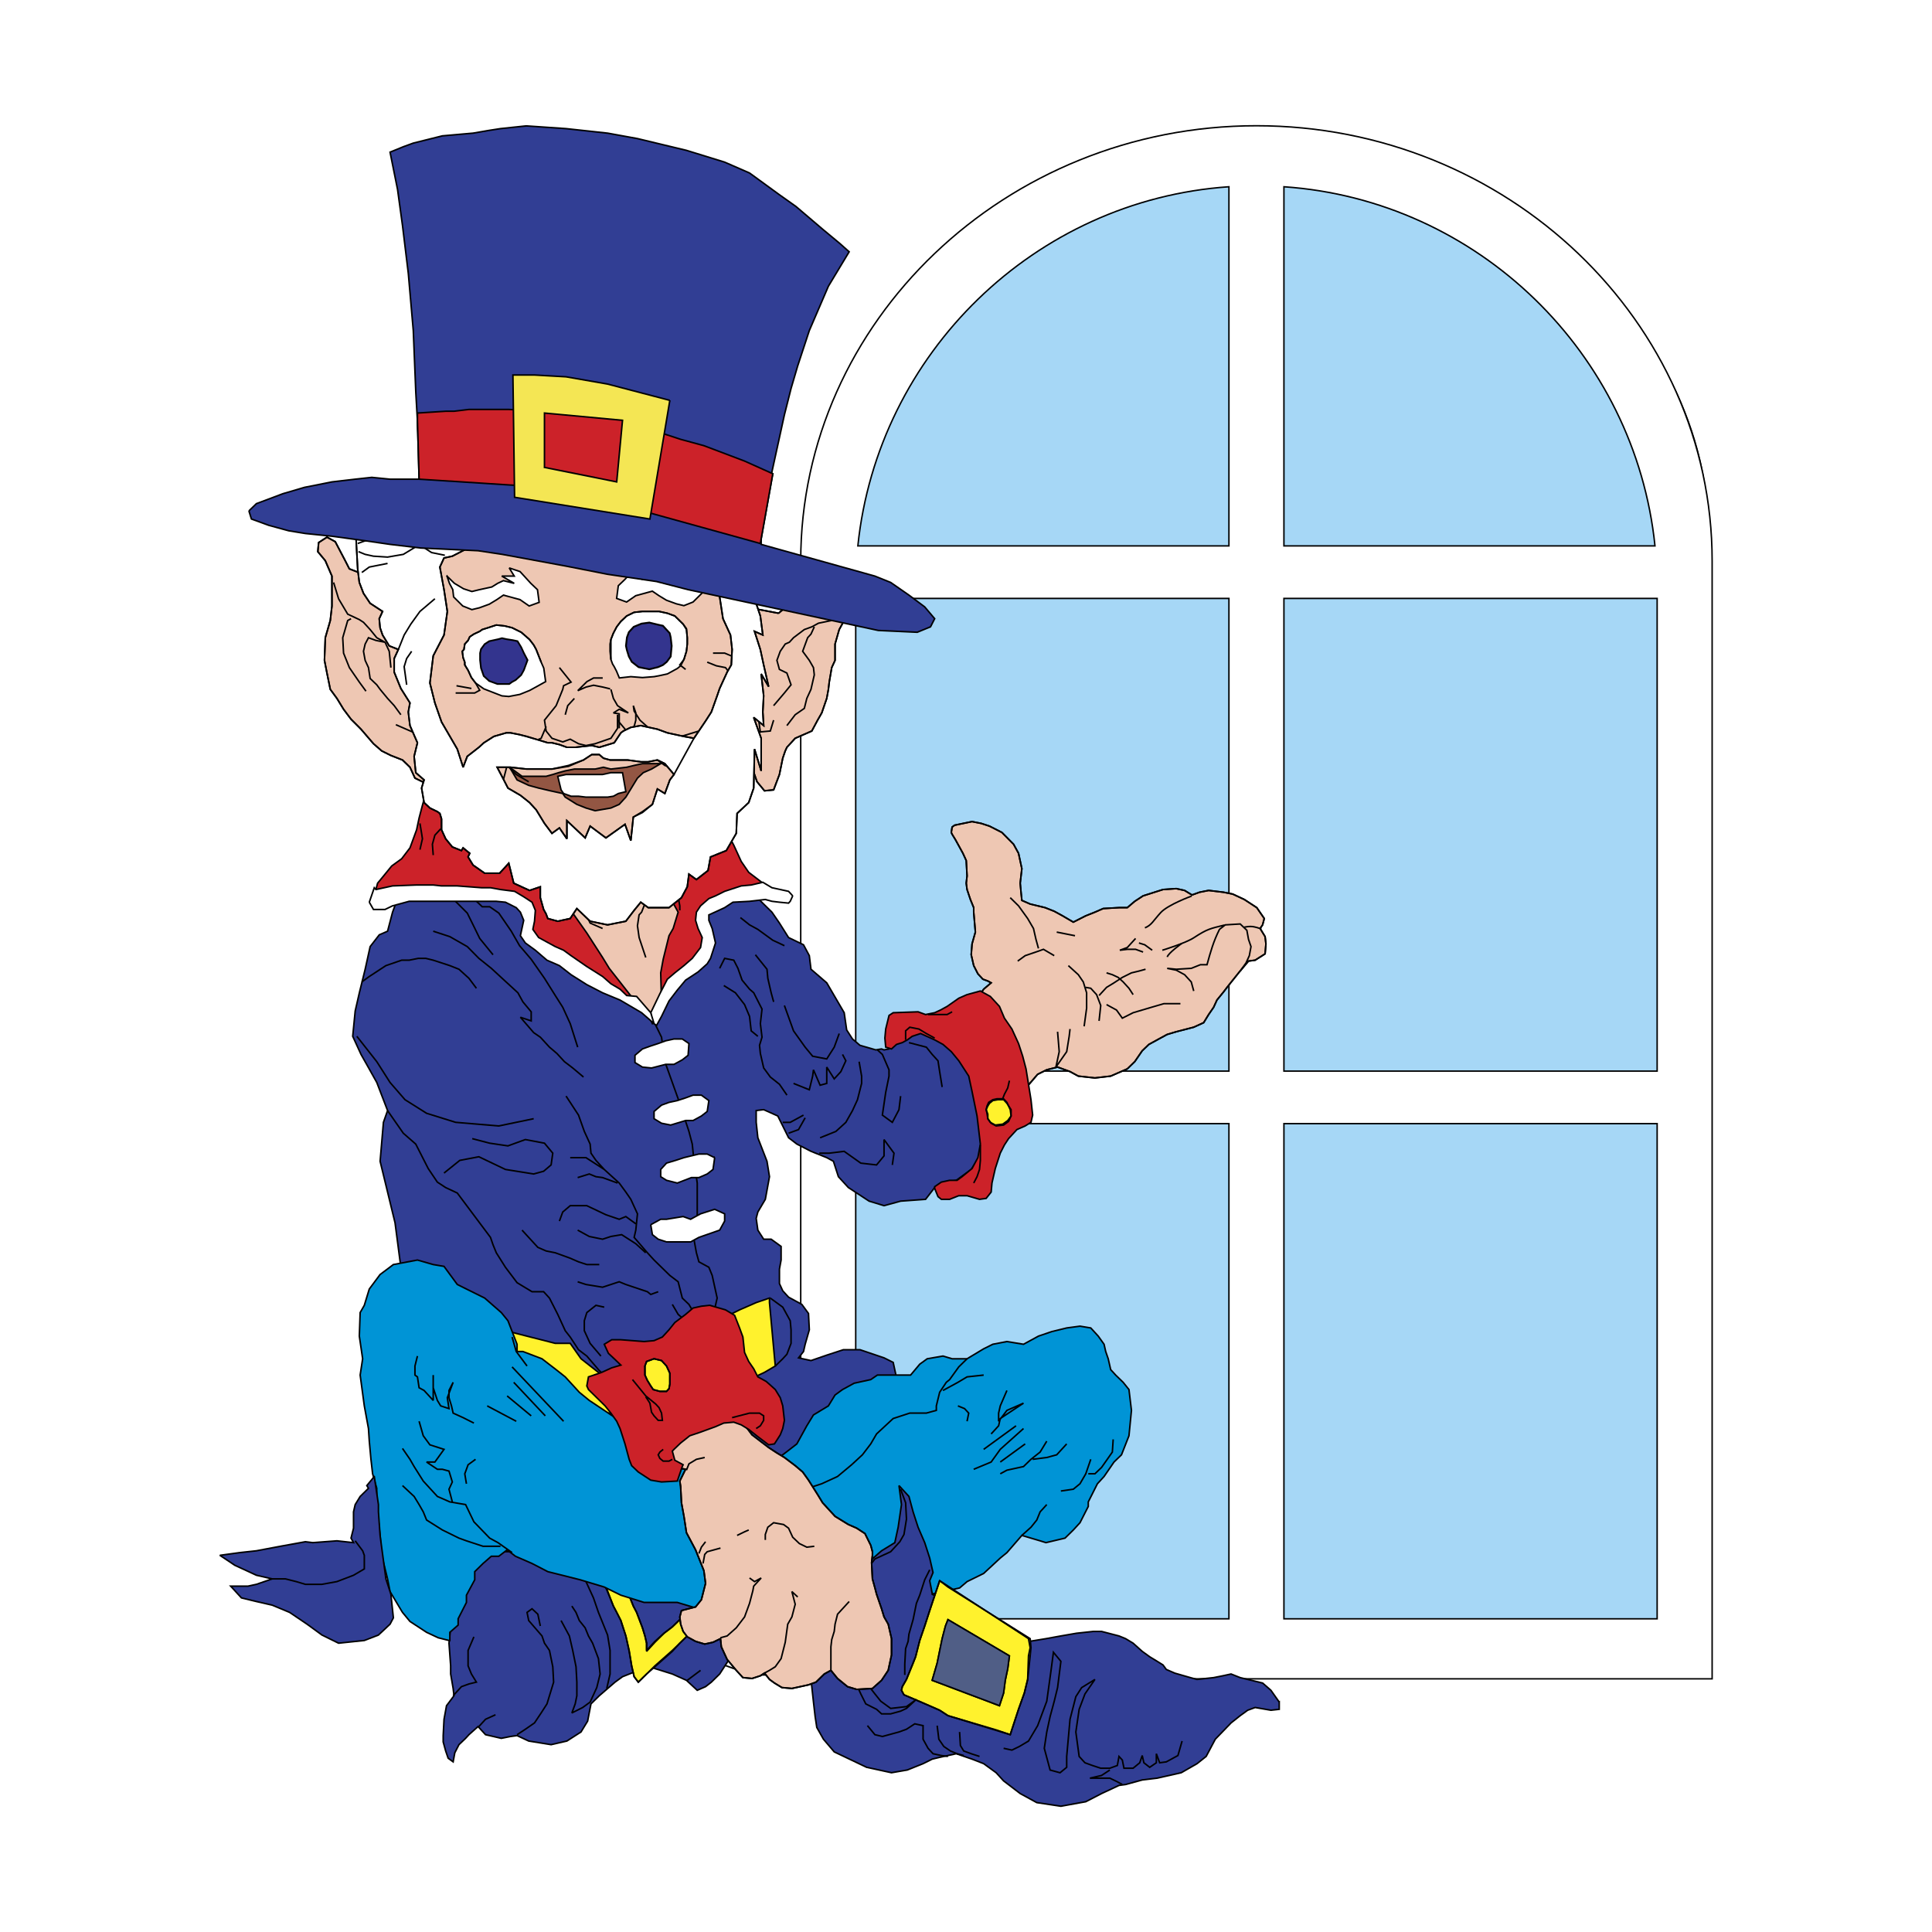 <?xml version="1.0" encoding="UTF-8"?> <svg xmlns="http://www.w3.org/2000/svg" width="2500" height="2500" viewBox="0 0 192.756 192.756"><path fill-rule="evenodd" clip-rule="evenodd" fill="#fff" d="M0 0h192.756v192.756H0V0z"></path><path fill-rule="evenodd" clip-rule="evenodd" fill="#a6d7f6" stroke="#000" stroke-width=".088" stroke-miterlimit="2.613" d="M79.945 53.886h90.561v113.135H79.945V53.886z"></path><path d="M125.398 55.328l-44.934 1c0-.608-.176-1.974-.176-2.734 0-21.411 20.262-38.874 45.11-38.874 24.844 0 45.107 17.463 45.107 38.874v1.67l-45.107.064z" fill-rule="evenodd" clip-rule="evenodd" fill="#a6d7f6" stroke="#000" stroke-width=".088" stroke-miterlimit="2.613"></path><path d="M79.888 167.496h90.932V55.962c0-23.878-20.459-43.416-45.465-43.416-25.008 0-45.467 19.537-45.467 43.416v111.534zm5.487-60.633h37.236V59.705H85.375v47.158zm.213-52.398h37.023V18.632c-19.353 1.33-35.036 16.621-37.023 35.833zm42.51-35.832v35.832h37.021c-1.986-19.211-17.668-34.501-37.021-35.832zm37.236 41.072h-37.236v47.159h37.236V59.705zm0 52.399h-37.236v49.404h37.236v-49.404zm-42.723 49.404v-49.404H85.375v49.404h37.236z" fill-rule="evenodd" clip-rule="evenodd" fill="#fff" stroke="#000" stroke-width=".145" stroke-miterlimit="2.613"></path><path d="M94.745 173.521l.249-.451.166-.182.331-.271.332-.27.58-.092.58-.18.664-.271.578-.09.828-.182h.746l.664-.18h.828l.828.18h.744l.746.182.746.09.58.09.58.361.496.092.414.27.332.271.166.182.248.361v.271l-.166.271-.166.27-.166.271-.332.182-.412.271-.58.27-.664.092-.578.18-.746.09-.746.092h-.744l-.746.09-.912-.09h-.662l-.662-.092h-.828l-.664-.18-.579-.182-.663-.27-.414-.182-.332-.182-.332-.27-.248-.271-.083-.361v-.18h-.001zm-23.525-8.765l.166-.363.249-.359.331-.182.332-.271.58-.18.58-.182.663-.18.58-.182.663-.09h.828l.746-.092h.746l.828.092h.829l.663.09.663.09.58.182.58.271.497.18.414.271.332.182.249.359.165.182v.361l-.083.361-.166.182-.249.271-.332.271-.414.27-.662.182-.497.18-.581.092-.745.271-.746.09h-3.065l-.746-.09-.663-.182-.58-.182-.746-.18-.497-.182-.497-.18-.332-.271-.332-.271-.249-.271-.083-.361v-.179h.001zm18.472 3.344l.165-.361.249-.182.249-.271.414-.27.497-.271.663-.092.662-.18.581-.182.58-.09.828-.09.829-.09h.746l.828.09.83.09.744.09.662.092.664.18.496.182.498.271.414.27.33.271.25.182.164.271v.361l-.082.27-.166.092-.248.361-.414.18-.332.361-.58.092-.578.18-.582.182-.828.18-.662.092h-.745l-.829.09-.828-.09h-.746l-.663-.092-.745-.09-.663-.18-.663-.092-.58-.271-.414-.18-.415-.271-.249-.271-.249-.271-.083-.27v-.273h.001z" fill="none" stroke="#000" stroke-width=".154" stroke-miterlimit="2.613"></path><path fill-rule="evenodd" clip-rule="evenodd" fill="#eec7b3" stroke="#000" stroke-width=".154" stroke-miterlimit="2.613" d="M48.938 82.784l2.485-.723h6.461l4.804.723h5.799l.662 1.536v3.073l-.662 1.536.662 1.536v1.537l.829 3.796-.829 3.706v3.072l-1.573 2.35h-3.231l-3.23-2.35-4.887-1.445-3.148-3.074-1.657-2.259-.829-4.609-1.656-2.26-1.491-3.795 1.491-2.35z"></path><path d="M66.001 82.874l-.497 2.169-.249 1.536-.249.904-.083.723-.332 1.265-.331.904-.249.632-.249.271-.162 1.086.166 1.175.663 1.988m-6.214-6.146v1.627l.497.723.166.361 1.243.543" fill="none" stroke="#000" stroke-width=".154" stroke-miterlimit="2.613"></path><path fill-rule="evenodd" clip-rule="evenodd" fill="#313e94" stroke="#000" stroke-width=".154" stroke-miterlimit="2.613" d="M98.721 113.512l.166-.813-.166-1.447-.828-3.887-.829-2.168-1.16-1.537-1.325-1.174-1.491-.181-.994.453-.663.451h-.745l-.829.451-.496.182-.663.812-.497.092-.248-.092-.58.092-1.574-.453-.746-.633-.58-.902-.248-1.719-1.74-2.982-1.573-1.356-.166-1.355-.58-1.085-1.491-.722-.911-1.447-.746-1.084-1.656-1.627-.911-1.084-.746-.814-1.988-.723-2.651.994-.083 1.899-.579 1.717.083 1.265-.415 1.626-.579 1.898v1.536l-.663.633-.248 1.176-.663.723v1.175l-.829.723-.828-1.717-1.574-.543-1.491-1.176-2.153-2.258-1.574-1.989-2.402-3.886-1.325-2.078-1.575-1.718h-3.313l-1.988-.722h-4.472l-.332.903-1.574 2.35-.828.362-.497 1.355-.497 1.898-.829.361-.91 1.175-.498 2.259-.579 2.35-.414 1.808-.249 2.532.828 1.806.663 1.174.911 1.627 1.077 2.803-.414 1.174-.331 3.886 1.491 6.145.579 4.43-.828 1.808 8.78 7.32 9.691 11.387 4.805 3.795h3.313l3.976-1.535 8.78-4.248 1.077-.451.911-1.627.994-.633.994-.994 1.077-.994.911-.815.746-.722.58-.09.911-.272 1.491-.633 1.243-.271-.332-1.535-.911-.453-2.402-.813h-1.657l-1.657.541-1.573.543-1.243-.271.497-.633.166-.723.414-1.445-.083-1.627-.663-.904-1.325-.723-.58-.633-.331-.723v-1.447l.166-.902v-1.356l-.994-.722h-.746l-.58-.905-.166-1.175.166-.633.746-1.264.414-2.26-.249-1.537-.911-2.349-.166-1.537v-1.174l.746-.09 1.408.631 1.077 2.17.828.633 1.409.722 1.573.633.663.361.497 1.537.994 1.084 2.071 1.356 1.491.453 1.656-.453 2.485-.18.911-1.176.747-.451 1.407-.271.497-.362.994-.722.995-1.537.662-.994.166-.633z"></path><path fill-rule="evenodd" clip-rule="evenodd" fill="#fff22d" stroke="#000" stroke-width=".154" stroke-miterlimit="2.613" d="M76.77 129.961l.58 6.326-1.077.633-2.485 1.174-12.839 2.892h-2.402l-2.485-1.537-1.574-1.535-3.314-.723-.828-2.351-.745-2.258-.828-.814 1.657.994 2.484.633 2.485.632h1.491l1.077 1.537 2.651 2.079 11.347-6.055 1.823-.904 1.656-.723 1.326-.453v.453z"></path><path d="M65.338 102.125l.663 1.355.332 2.439 1.325 3.705 1.077 3.254.332 1.266.166 1.627.331 2.26v3.072l-.083 1.627-.248.904.248 1.355.249.902.994.543.331.814.497 2.258-.414 1.809-.58 1.627m-9.774 4.701l-.994-.904-1.243-1.445-.829-.633-.828-1.266-.497-.633-.746-1.627-.828-1.627-.58-.633h-1.16l-1.49-.902-1.16-1.537-.912-1.445-.332-.814-.249-.723-3.313-4.428-1.16-.543-.828-.543-.912-1.355-1.242-2.439-1.243-1.084-1.574-2.26m8.452 2.8l1.739.453 1.822.27 1.74-.631 1.905.361.829.994-.166 1.174-.745.633-.994.271-2.816-.451-2.651-1.266-1.905.361-1.574 1.266m12.59-1.537h1.574l1.822 1.176 1.492 1.355.663.902.497.725.663 1.445-.166 1.627-.166.723 1.325 1.537.663.723 1.574 1.537.829.631.414 1.627.663.633 1.491 2.531-1.325-.451-1.243-1.086-.58-.994m-9.445-12.653l1.16-.361.663.271.663.09 1.491.543m-5.136-8.676l1.242 1.896.58 1.627.58 1.266.083.904.497.723.828.904m-4.473 5.151l.332-.904.745-.631h1.657l1.905.902 1.326.453.663-.271.994.723m-5.8.632l1.16.633 1.325.271.828-.271 1.077-.182 1.408.904.994.904m-12.341-2.259l.828.904.746.812.829.361.911.182 1.491.541.828.361.829.271h1.243m-2.156 1.719l.829.271 1.657.271 1.657-.543.663.271 2.153.723.332.271.746-.271m-5.717 6.419l-1.077-1.266-.58-1.266v-.994l.249-.812.911-.725.828.182m16.567-.904l1.243.904.745 1.355.083.904v1.355l-.414 1.084-.414.453-.745.723m.91-35.97l.911 2.531 1.16 1.627.746.902 1.408.271.746-1.174.497-1.357m-4.557 4.974l1.574.633.332-1.357.082-.631.663 1.535.663-.18v-1.627l.746 1.174.662-.723.497-1.084-.331-.633m-5.965 6.778h.745l.498-.27.828-.453m1.657 2.26l1.574-.633.994-.904.663-1.174.497-1.084.414-1.627v-.725l-.249-1.445m4.141 3.435l-.165 1.355-.663 1.264-.994-.723.332-2.26.331-1.627v-.631l-.663-1.537-.497-.451m3.148-.724l1.739.453.581.723.579.633.166 1.084.249 1.537m-4.971 7.772l.166-1.174-.994-1.355v1.625l-.745.904-1.574-.18-1.657-1.176-1.491.182h-.994m-3.065-1.988l.497-.182.497-.18.663-1.176" fill="none" stroke="#000" stroke-width=".154" stroke-miterlimit="2.613"></path><path fill-rule="evenodd" clip-rule="evenodd" fill="#fff" stroke="#000" stroke-width=".154" stroke-miterlimit="2.613" d="M71.303 115.5l-.745-.361h-.829l-.746.179-.745.182-.828.271-.911.272-.58.633v.722l.58.362 1.077.271 1.407-.543h.746l.829-.361.579-.451.166-1.176zM64.925 122.188l.994-.542h.58l1.657-.271.745.271.994-.542 1.408-.452.994.452v.722l-.497.904-2.071.723-.828.453h-2.402l-.829-.271-.58-.453-.165-.994z"></path><path d="M36.099 97.967l.746-.543 1.657-1.084 1.573-.542h.746l.911-.182h.746l.745.182 1.657.542.911.361.994.904.745.995m-4.307-5.694l1.657.542 1.739.994 1.16 1.175 1.242.995 1.077.994 1.573 1.445.497.904.828.994v.904l-1.077-.361 1.326 1.535.662.453.912.994.745.633.746.812.829.633 1.076.904m-9.028-12.201l-1.325-1.626-.663-1.356-.58-1.175-.994-.994-.746-.723-.746-.361m13.502 15.455l-.745-2.35-.745-1.627-.746-1.176-1.077-1.717-1.326-1.898-1.159-1.355-.828-1.446-1.242-1.808-.912-.633h-.745l-.663-.632m26.424 1.717l.911.723.829.452.746.542.745.542 1.16.542m-2.9.904l1.16 1.446.083.904.166.723.166.723.249.904M71.8 96.611l.498-.995.911.182.415.813.414 1.176.745.902.415.361.828 1.627-.165 1.447.165 1.355-.248.812.083.814.331 1.445.663.904.911.723.746 1.084m-6.298-10.933l1.159.723.911 1.176.497 1.176.166 1.445.663.543m-40.008 0l1.988 2.529 1.326 2.078 1.491 1.719 2.153 1.355 2.899.902 4.308.361 3.479-.723" fill="none" stroke="#000" stroke-width=".154" stroke-miterlimit="2.613"></path><path fill-rule="evenodd" clip-rule="evenodd" fill="#fff" stroke="#000" stroke-width=".154" stroke-miterlimit="2.613" d="M70.723 109.807l-.745-.543h-.829l-.745.271-.828.272-.829.179-.746.272-.745.633v.722l.745.453.912.18 1.491-.451h.745l.829-.453.58-.451.165-1.084zM68.735 104.113l-.663-.453h-.828l-.828.182-.746.271-.828.272-.745.269-.746.633v.723l.746.453.91.09 1.409-.362h.828l.828-.451.58-.453.083-1.174z"></path><path fill-rule="evenodd" clip-rule="evenodd" fill="#313e94" stroke="#000" stroke-width=".154" stroke-miterlimit="2.613" d="M56.476 154.092l-3.23.722h-4.473l-1.74 1.717-.828 1.627-.58 1.717-.663 2.531-.166 1.535.166 2.26v.815l.248 1.445.083.723-.745.994-.248 1.355-.083 1.627v.633l.248.904.249.723.496.361.166-.904.415-.813.662-.632.332-.362.911-.814.745.814 1.574.362.911-.182.663-.09 1.16.543 2.236.361 1.574-.361 1.408-.904.662-1.084.332-1.717.829-.814 1.573-1.356.745-.543.912-.361 1.491-.813.827.362 1.741.543 1.408.63 1.076.995.829-.362.58-.451.828-.812.994-1.537.331-.815.415-2.258.745-3.886-10.52-4.428h-7.289z"></path><path fill-rule="evenodd" clip-rule="evenodd" fill="#fff22d" stroke="#000" stroke-width=".154" stroke-miterlimit="2.613" d="M62.108 157.887l.415.633.662 1.716.332.633.58 1.537.248.813.166.722v.723l.827-.902.912-.815.829-.633.745-.722.745-.723 1.657-.723v1.538l-.829.722-1.573 1.535-.745.723-1.741 1.537-.827.815-.828.812-.415-.543-.248-1.084-.249-1.537-.331-1.445-.497-1.535-.414-.815-.332-.633-.662-1.716-.828-1.446 2.401.813z"></path><path d="M47.281 163.309l-.58 1.355v1.537l.332.814.497.812-.745.182-.746.27-.829.904m4.225 1.899l-.994.451-.662.723m6.129-10.031l-.248-1.176-.58-.541-.497.361.166.814 1.326 1.535.248.723.497.723.332 1.627.083 1.537-.414 1.355-.249.814-.58.902-.663.994-.911.633-.828.543m4.389-11.385l.828 1.535.332 1.445.331 1.627.083 1.537V169.184l-.166.814-.332.902 1.077-.541.745-.543.663-1.445.332-1.355-.166-1.537-.58-1.537-.415-.723-.332-.812-.58-.723-.332-.814-.414-.633m3.482 8.224l.332-1.445v-2.352l-.249-1.535-.58-1.445-.331-.814-.497-1.445-.414-.904-.663-1.445-.746-1.537m11.182 12.107l1.326-.994m-7.787-8.675l.415.633.662 1.627.332.633.58 1.537.249.812.166.723v.814l.828-.904.912-.904.828-.633.745-.723.746-.633 1.657-.723v1.447l-.829.723-1.574 1.535-.745.814-1.74 1.535-.828.725-.828.812-.415-.543-.249-1.084-.249-1.445-.331-1.537-.497-1.535-.414-.814-.332-.633-.663-1.627-.828-1.535 2.402.903z" fill="none" stroke="#000" stroke-width=".154" stroke-miterlimit="2.613"></path><path fill-rule="evenodd" clip-rule="evenodd" fill="#0094d6" stroke="#000" stroke-width=".154" stroke-miterlimit="2.613" d="M44.796 163.672l-1.076-.272-1.16-.543-1.657-1.084-.745-.904-.166-.271-1.076-1.807-.249-1.266-.58-2.349-.165-1.988-.166-1.538-.166-2.349v-.813l-.414-1.447-.166-1.445-.165-1.809-.083-1.264-.414-2.259-.414-3.073.248-1.627-.331-2.259.083-2.35.414-.725.497-1.625 1.077-1.447 1.325-.994 2.402-.451 1.574.451 1.077.182 1.325 1.806.911.453 1.822.903 1.657 1.447.663.813.911 2.349v.723h.579l1.906.724 1.408 1.084.911.723 1.408 1.537.994.813 2.982 1.988 7.372 2.26 4.888 3.072 3.147-1.445.911-.451 1.408-1.086.994-1.807.663-1.084 1.491-.904.663-1.084.745-.543 1.16-.633 1.656-.361.663-.452H90.851l.911-1.086.746-.541 1.574-.271.911.271h1.491l1.657-.994.91-.453 1.41-.271 1.656.271 1.49-.812 1.327-.453 1.49-.362 1.326-.179 1.076.179.746.815.58.812.164.723.25.724.248 1.084.497.543.746.723.58.723.248 2.078-.248 2.531-.746 1.899-.746.722-.993 1.445-.664.723-.91 1.809v.451l-.828 1.627-.664.723-.828.814-1.904.451-.581-.181-.912-.27-.91-.271-1.49 1.716-.664.543-1.656 1.535-1.657.815-.745.633-6.544 1.445-8.035-.723h-5.55l-3.231 1.446h-2.401l-2.402-.723h-3.314l-2.319-.723-1.657-.814-2.402-.723-3.231-.812-1.573-.815-1.657-.722-.829-.633-.827.633h-.746l-.828.722-.829.815v.812l-.828 1.537v.723l-.828 1.627v.633l-.829.722v.815h-.083z"></path><path d="M51.092 154.904l-1.408-.994-.829-.451-1.574-1.627-.828-1.719-1.574-.27-1.242-.543-.746-.812-.663-.725-.911-1.445-.415-.723-.746-1.084m9.776 9.76h-1.739l-1.657-.543-.745-.27-1.657-.814-1.574-.994-.331-.812-.415-.725-.496-.812-1.16-1.084m1.656-6.418l.415 1.447.663.904 1.408.451-.911 1.266h-.829l1.077.723h.497l.663.18.332 1.086-.332.723.332 1.266m1.407-1.81l-.165-.994.331-.902.745-.543m-.166-3.616l-1.077-.543-.994-.451-.165-.723-.249-.814v-.723l.414-.812-.58 1.535.166 1.086-.828-.271-.331-.543-.415-1.266v-1.264 2.529l-.911-.994-.498-.271-.165-1.084-.248-.18v-.904l.248-.994m14.58 6.506l-5.136-5.422m3.313 4.881l-3.148-3.344m1.74 3.344l-2.402-1.988m.911 2.529l-2.899-1.535m3.976-3.977l-1.077-1.447-.414-1.445m45.392 2.169l-.828.812-.911 1.266-.332.271-.663.994-.331 1.355v.451l-.995.271h-1.656l-1.657.543-1.656 1.535-.58.994-.829 1.086-1.077.994-1.408 1.174-1.573.723-.829.271-1.656.723-.746-1.174m19.384-10.662l-1.657.18-.911.543-1.491.812m2.402 3.073l.166-.812-.415-.451-.663-.271m4.889-1.538l-.664 1.537-.164.723v.812l.828-1.084 1.656-.723-2.32 1.537-.164.723-.746.812m2.484-.812l-3.23 2.35m3.976-2.079l-2.32 2.078-.91 1.266-1.74.723m5.136-2.531l-2.486 1.809m0 1.173l.664-.361 1.656-.361.744-.723.912-.723.662-1.086m1.989.272l-.994 1.086-.994.27-1.408.182m1.408 4.516l-.662.725-.332.812-.58.723-.91.814m6.874-7.591l-.498 1.445-.578.994-.664.543-1.242.18m5.218-5.151l-.082 1.266-1.078 1.535-.662.633h-.662" fill="none" stroke="#000" stroke-width=".154" stroke-miterlimit="2.613"></path><path fill-rule="evenodd" clip-rule="evenodd" fill="#313e94" stroke="#000" stroke-width=".154" stroke-miterlimit="2.613" d="M37.342 147.312l-.746.905.166.271-.828.813-.497.812-.166.725v1.627l-.249.994.249.451-1.657-.181-2.402.181-.746-.09-2.485.451-2.401.452-1.658.181-1.987.272 1.491.994 2.154.994 1.573.361-1.573.543-.829.18h-1.739l1.076 1.176 1.492.361 1.573.361 1.74.723 1.739 1.174 1.491 1.086 1.656.812 2.569-.269 1.408-.543 1.16-1.086.331-.631-.248-2.35-.498-1.537-.414-3.074-.165-1.263-.166-2.35v-.725l-.414-2.801z"></path><path fill="none" stroke="#000" stroke-width=".154" stroke-miterlimit="2.613" d="M35.437 153.729l.745.994.166.453v1.355l-1.077.633-1.657.633-1.491.271h-1.657l-.91-.271-1.077-.272H27.07"></path><path fill-rule="evenodd" clip-rule="evenodd" fill="#313e94" stroke="#000" stroke-width=".154" stroke-miterlimit="2.613" d="M127.629 169.816l-.828-1.175-.828-.723-1.491-.361-.746-.18-.912-.361-.828.179-.91.182-1.658.18-.662-.18-1.575-.453-.828-.362-.33-.451-.58-.361-.746-.453-.746-.541-.91-.815-.746-.451-.662-.271-1.741-.451h-.828l-1.656.179-1.574.272-1.49.271-1.657.272-1.658-.182-1.656-.633-1.656-.812-1.574-.633-.746-.814-.828-.813-1.574-.813v-.091l-.249-1.266.332-.812-.332-1.446-.497-1.537-.662-1.537-.497-1.535-.414-1.537-.994-1.084.248 1.896-.331 2.26-.332 1.537-1.324.813-.829.724-.746.723-.662.723-.911 2.169-.828 1.626-1.575 3.074-.827.722-.663 1.446v1.627l.248 2.259.166 1.446.165 1.086.663 1.173 1.077 1.266 3.23 1.537 2.485.541 1.574-.271 1.574-.631.911-.453.745-.18 1.657-.361 1.574.541 1.16.453 1.242.902.746.815 1.656 1.265 1.656.903 2.403.361 2.484-.451 1.574-.813 1.741-.814.662-.09 1.656-.453 1.492-.18 2.402-.543 1.573-.902.912-.725.912-1.717 1.572-1.626.912-.723.746-.541.745-.272 1.574.272.828-.092v-.723z"></path><path fill-rule="evenodd" clip-rule="evenodd" fill="#fff22d" stroke="#000" stroke-width=".154" stroke-miterlimit="2.613" d="M94.579 158.338l-.829-.633-.994 2.983-.497 1.537-.497 1.447-.413 1.625-.249.633-.662 1.627-.415.722-.083.362.249.453 1.905.812 1.656.725.829.541 6.212 1.898.828-2.531.58-1.627.332-1.355.248-2.35.082-.814-.082-.903-8.2-5.152z"></path><path d="M89.857 148.578l.498 1.355.083 1.627-.249 1.535-.415.725-.911.994-1.574.723-.746.994-1.491 1.355m.084 9.76l.331.453.415.902.497.996 1.077.541.497.453h.911l.994-.271.581-.271.994-.904-.994.723-1.574.182-.994-.723-.58-.725-.497-.631-.58-.814-1.077-1.445m7.619-9.491l-.497.994-.497 1.537-.331.812-.331 1.627-.414 1.447-.083.723-.249.723-.083 1.537v1.084m-3.727 5.061l.746.904.746.18 1.657-.451.746-.271.828-.541.829.18v1.355l.496.904.498.543.828.18.662.09m-1.078-3.073l.166 1.355.497.723.663.453.662.271.663.18m-.414-2.349l.083 1.355.332.543.745.271.829.27m20.21-1.535l-.414 1.445-1.16.633-.662.09-.332-.902v.902l-.662.453-.58-.453-.166-.723-.248.723-.662.543h-.912l-.164-.814-.332-.361-.166.904-.746.271h-.91l-.828-.271-.746-.271-.58-.633-.33-2.439.33-2.26.58-1.537.994-1.445-1.324.814-.58.902-.58 2.26-.332 3.705v1.086l-.662.541-.994-.271-.58-2.168.248-1.627.332-1.537.414-1.535.332-1.355.33-2.621-.744-.904-.25 1.898-.414 2.982-.91 2.439-.912 1.537-.91.541-.746.361-.828-.18m10.598 2.168l-.828.543-1.158.271H110.73l.746.361.498.271" fill="none" stroke="#000" stroke-width=".154" stroke-miterlimit="2.613"></path><path fill-rule="evenodd" clip-rule="evenodd" fill="#59775f" stroke="#000" stroke-width=".154" stroke-miterlimit="2.613" d="M100.709 165.207l-.166 1.266-.248 1.173-.166 1.266-.414 1.266-6.71-2.532.497-1.716.498-2.44.331-1.265.248-.633 6.13 3.615z"></path><path fill="none" stroke="#000" stroke-width=".154" stroke-miterlimit="2.613" d="M93.75 157.705l-.994 2.983-.497 1.537-.497 1.447-.413 1.625-.249.633-.662 1.627-.415.722-.083.362.249.453 1.905.812 1.656.725.829.541 4.888 1.445 1.324.453.828-2.531.58-1.627.332-1.355.082-2.35.166-.814-.166-.903-8.863-5.785z"></path><path fill-rule="evenodd" clip-rule="evenodd" fill="#505e86" stroke="#000" stroke-width=".154" stroke-miterlimit="2.613" d="M100.709 165.207l-.166 1.266-.248 1.173-.166 1.266-.414 1.266-6.71-2.532.497-1.716.498-2.44.331-1.265.248-.633 6.13 3.615z"></path><path fill-rule="evenodd" clip-rule="evenodd" fill="#eec7b3" stroke="#000" stroke-width=".154" stroke-miterlimit="2.613" d="M74.285 142.16l.745.994 1.657 1.266.828.543.746.451 1.077.815.745.632.58.813.912 1.445.496.815.497.543.746.812 1.325.813.828.363.828.541.58 1.176.166.632v.362l-.083.722.083 1.627.249.905.166.632.497 1.446.248.814.414.721.331 1.447v1.627l-.331 1.535-.662.994-.912.815-1.574.09-.911-.272-.994-.812-.663-.815-.662.364-.828.812-.746.272-1.657.361-.994-.09-.745-.453-.497-.361-.497-.633-.414.271-.829.272-.911-.09-.662-.725-.912-1.084-.58-1.265-.082-.813-.746.362-.828.181-.912-.271-.828-.453-.413-.541-.249-.725-.083-.721.166-.634 1.407-.362.581-.722.414-1.627-.166-1.266-.829-2.078-.91-1.717-.249-1.627-.248-1.355-.083-1.627-.083-.543.58-1.174-1.077-.182-.58-.994v-.812l.58-.723 1.574-.994 2.236-.815 1.574-.632.829.091.579.27.166.361z"></path><path d="M82.899 166.652v-2.349l.083-.723.249-.812.083-.725.248-.994 1.16-1.264m-8.449 7.139l.497-.271.58-.361.58-.812.413-1.627.249-1.809.414-.721.332-1.266-.332-1.266.58.541m-7.703 4.068l.663-.182.911-.812.828-1.084.497-1.357.331-1.266.083-.451.746-.812-.663.361-.497-.361m-4.639-1.448l.166-.902.249-.271 1.325-.363m-2.154.542l.249-.633.414-.541m3.148-.632l.745-.361.415-.182m6.543 1.626l-.746.09-.745-.361-.663-.631-.415-.904-.497-.363-.994-.18-.58.451-.249.723v.543m-7.867-6.959l.248-.633.746-.451.828-.182m3.976-3.254l.746.994 1.657 1.266.828.543.746.451 1.077.814.745.633.58.812.912 1.445.497.814.497.543.746.812 1.325.812.828.363.829.541.58 1.176.166.633v.361l-.083.723.083 1.627.249.904.166.633.497 1.445.248.814.414.721.332 1.447v1.627l-.332 1.535-.662.994-.912.814-1.574.09-.911-.271-.994-.812-.663-.814-.663.363-.828.812-.746.271-1.657.361-.994-.09-.745-.453-.497-.361-.497-.633-.414.271-.829.271-.911-.09-.663-.725-.911-1.084-.58-1.266-.083-.812-.746.361-.829.182-.911-.271-.828-.453-.414-.541-.249-.725-.083-.721.166-.635 1.408-.361.581-.723.414-1.627-.166-1.266-.829-2.078-.911-1.717-.249-1.627-.249-1.355-.083-1.627-.083-.543.58-1.174-1.077-.182-.58-.994v-.812l.58-.723 1.574-.994 2.236-.814 1.574-.633.828.092.58.27.167.366z" fill="none" stroke="#000" stroke-width=".154" stroke-miterlimit="2.613"></path><path fill-rule="evenodd" clip-rule="evenodd" fill="#eec7b3" stroke="#000" stroke-width=".154" stroke-miterlimit="2.613" d="M94.91 83.055l.083-.542.248-.181 1.74-.362.912.181.828.271 1.242.633 1.16 1.175.496.904.332 1.535-.166 1.447.084.904.082.813.828.362 1.491.361.912.361.828.453 1.076.632 1.242-.632.912-.362.828-.362 1.575-.09h.828l.746-.632.828-.543 1.988-.632 1.324-.091.829.181.746.452.746-.271.91-.181 1.492.181.91.181 1.16.542 1.243.813.248.361.498.724-.166.632-.248.362.496.813.084.723-.084.994-.994.633-.663.09-.912 1.085-.578.722-.58.723-.414.543-.664.814-.33.723-.498.723-.496.812-.994.453-1.741.452-.91.271-.828.451-.994.543-.664.633-.744 1.084-.746.723-.828.361-.829.361-1.574.182-1.656-.182-.828-.451-1.242-.451-1.078.271-.911.452-1.242 1.445-1.988-.451-.912-1.717-.828-3.797-.662-1.807-.498-.994.498-.814.248-.362.746-.632-.332-.18-.496-.182-.498-.541-.415-.814-.248-1.085.083-1.084.331-1.175-.166-1.988v-.452l-.33-.813-.332-.994-.083-.633.083-.723-.083-1.536-.331-.723-.745-1.356-.332-.542-.083-.181z"></path><path d="M106.756 102.666l-.084.725-.248 1.535-1.076 1.537.33-1.537-.082-.994-.082-.994M94.91 83.055l.083-.542.248-.181 1.74-.362.912.181.828.271 1.242.632 1.16 1.175.496.904.332 1.536-.166 1.446.084.904.082.813.828.362 1.49.361.912.361.828.452 1.076.632 1.242-.632.912-.362.828-.361 1.574-.09h.828l.746-.632.828-.543 1.988-.632 1.324-.091.828.181.746.452.746-.271.91-.181 1.492.181.91.181 1.16.542 1.242.813.248.361.498.723-.166.632-.248.362.496.812.084.723-.084.994-.994.633-.662.09-.912 1.084-.578.723-.58.723-.414.543-.664.814-.33.723-.498.723-.496.812-.994.453-1.74.451-.91.271-.828.451-.994.543-.664.633-.744 1.084-.746.723-.828.361-.828.361-1.574.182-1.656-.182-.828-.451-1.242-.451-1.078.271-.91.451-1.242 1.445-1.988-.451-.912-1.717-.828-3.797-.662-1.807-.498-.994.498-.814.248-.361.746-.633-.332-.18-.496-.182-.498-.541-.414-.814-.249-1.084.083-1.084.332-1.175-.166-1.988v-.452l-.331-.813-.332-.994-.083-.633.083-.723-.083-1.536-.331-.723-.745-1.356-.332-.542-.083-.177z" fill="none" stroke="#000" stroke-width=".154" stroke-miterlimit="2.613"></path><path fill-rule="evenodd" clip-rule="evenodd" fill="#cc2229" stroke="#000" stroke-width=".154" stroke-miterlimit="2.613" d="M88.946 104.654l-.579-.179-.083-.905.083-.904.331-1.355.414-.272 2.485-.09.745.272.911-.182.58-.269.663-.362 1.16-.814.828-.362 1.327-.361.992.543.912.994.496 1.174.746 1.084.662 1.447.414 1.264.332 1.266.248 1.537.248 1.537.166 1.535-.166.723-.578.361-.828.363-.83.903-.414.632-.414.815-.496 1.535-.332 1.447-.082.903-.498.632-.662.092-1.243-.361h-.828l-.911.361h-.828l-.333-.271-.331-.815v-.179l.664-.454.828-.179h.745l.497-.362.994-.814.58-1.084.25-1.355-.332-2.803-.498-2.44-.331-1.537-.994-1.535-.746-.904-.828-.723-.829-.451-1.408-.635-.828.274-.497.361-.497.269-.579.182-.498.451z"></path><path d="M92.59 101.221H94.496l.497-.271m5.716 6.868l-.166.723-.332.633-.496 1.266m-1.904 3.794v1.537l-.084.904-.248.723-.332.633m-3.894-14.461l-.829-.453-.745-.451-.911-.18-.414.361v.904" fill="none" stroke="#000" stroke-width=".154" stroke-miterlimit="2.613"></path><path fill-rule="evenodd" clip-rule="evenodd" fill="#fff22d" stroke="#000" stroke-width=".154" stroke-miterlimit="2.613" d="M99.797 109.717h-.248l-.498.09-.33.271-.166.272-.166.361.166.451v.451l.332.453.496.27.746-.09.248-.18.248-.181.25-.543v-.631l-.414-.633-.332-.361h-.332z"></path><path fill="none" stroke="#000" stroke-width=".154" stroke-miterlimit="2.613" d="M99.715 109.625h-.248l-.416.092-.414.269-.164.364-.084.361.084.361.082.541.248.362.498.271.744-.09.25-.181.248-.18.332-.453-.084-.631-.33-.725-.332-.361h-.414z"></path><path fill-rule="evenodd" clip-rule="evenodd" fill="#cc2229" stroke="#000" stroke-width=".154" stroke-miterlimit="2.613" d="M60.286 134.117l.746-.451h.911l2.319.18.994-.09.828-.361.663-.723.58-.723 1.077-.814.745-.633.829-.18.828-.092 1.573.454.912.543.497 1.263.331.905.166 1.537.414.904.497.723.414.812.828.453.415.362.497.451.497.812.248.815.166 1.445-.166.814-.248.631-.58.905-.58.091-1.077-.814-.911-.723-.745-.453-.746-.269-.994.089-.828.362-.994.361-.497.182-1.077.361-.911.723-.663.633-.165.179.248.905.829.453-.084.179-.248.723-.248.723-1.575.091-1.076-.181-1.242-.813-.663-.632-.249-.633-.415-1.537-.496-1.536-.331-.724-.58-.813-.58-.722-.828-.815-.829-.812-.165-.362.165-.904 1.326-.451.994-.453.911-.27-.662-.633-.581-.543-.165-.361-.249-.543z"></path><path d="M63.103 137.643l1.325 1.627.994.812.332.361.248.543.083.723h-.415l-.415-.451-.249-.361-.165-.904-.415-.633m2.653 6.236l-.332.18h-.58l-.332-.271-.166-.359.166-.271.332-.271m6.875-3.166l1.739-.451h.994l.414.271v.451l-.331.543-.415.271" fill="none" stroke="#000" stroke-width=".154" stroke-miterlimit="2.613"></path><path fill-rule="evenodd" clip-rule="evenodd" fill="#fff22d" stroke="#000" stroke-width=".154" stroke-miterlimit="2.613" d="M64.345 136.287l.166-.451.745-.272.745.18.498.543.331.723v1.084l-.083.453-.248.269h-.663l-.663-.179-.248-.362-.332-.543-.248-.541v-.904z"></path><path fill="none" stroke="#000" stroke-width=".154" stroke-miterlimit="2.613" d="M64.345 136.287l.166-.451.745-.272.745.18.498.543.331.723v1.084l-.083.453-.248.269h-.663l-.663-.179-.248-.362-.332-.543-.248-.541v-.904z"></path><path fill-rule="evenodd" clip-rule="evenodd" fill="#cc2229" stroke="#000" stroke-width=".154" stroke-miterlimit="2.613" d="M65.007 101.221l-1.739-1.446-2.484-3.164-.663-1.084-1.574-2.44-1.657-2.35-.911-1.356-1.077-1.446-1.408-1.355-1.574-.904-1.574-1.446-1.408-2.169-1.739-1.717-1.574-1.537-.911-.181h-1.491l-.663.271-.414 1.447-.332 1.265-.248 1.175-.663 1.807-.828 1.085-.994.723-.663.813-.745.904-.414 1.537.497.722 1.822-.451 1.656-.271 2.734-.091 2.568-.181 1.325.181 1.657-.181 1.905.723 1.16.813-.166 1.356-.083.814 1.409 1.084 1.656 1.084.829.543 1.656 1.175 2.237 1.355 1.822.994 1.325.453v.272l1.739 1.174zM66.001 99.955l-.082-2.893.248-1.354.58-2.351.415-.722.496-1.627-.496-.904-.58-.723-.995-1.356-.662-1.626v-.814l.331-2.259.58-2.259.746-2.26.828-.633 2.485.633 1.159 2.169.746.904.828 1.356.58 1.084.746 1.627.745 1.085 1.657 1.265 1.408.994.911.271-.166.091h-.745l-1.408-.633h-1.657l-2.402.723-.911.181-.828.451-.58.633.248.813.58.814.083.722-.083 1.176-.911 1.355-.829.633-.745.723-.911.904-.746.633v.27l-.663.904z"></path><path fill-rule="evenodd" clip-rule="evenodd" fill="#fff" stroke="#000" stroke-width=".154" stroke-miterlimit="2.613" d="M79.089 89.381l-.414-.452-1.657-.361-.911-.543-1.159.272-.994.09-1.657.542-.911.452-.663.272-.828.722-.415.633-.083.813.249.814.415.904-.166.994-.829 1.084-.828.723-.911.722-.745.633-.746 1.448-.911 1.896.165.994.415.272.496-.903.746-1.537.829-1.084.828-.994 1.242-.814.912-.814.331-.542.497-1.536-.332-1.446-.331-.814v-.542l1.574-.723.828-.542 1.657-.09 1.574-.181.662.181.746.09.911.09.165-.18.249-.543z"></path><path fill-rule="evenodd" clip-rule="evenodd" fill="#fff" stroke="#000" stroke-width=".154" stroke-miterlimit="2.613" d="M36.845 90.014l.497-1.446.165.181 1.657-.362 2.402-.09h1.657l.828.09h1.574l2.402.181h.911l.994.181 1.408.18.911.543.829.542.332.813-.084 1.085-.165.813.58.814 1.656.903.829.362.745.542 1.574 1.085 1.574.993.828.724.911.541.663.633.994.092 1.408 1.625.331 1.086-1.242-1.086-2.154-1.264-1.739-.724-1.574-.813-1.574-.994-1.16-.904-1.242-.542-1.159-.994-.995-.723-.497-.724.331-1.536-.331-.813-.414-.452-1.076-.542-.912-.09H40.82l-1.656.451-.746.362h-1.159l-.414-.723z"></path><path d="M41.897 82.151l.166.995.083.542-.249 1.084m2.071-2.078l-.58.632-.248.904.083 1.084m24.353 0l-.414.813.082 1.898.249.723.166.723.166.904v.452m-1.161-5.874l-.248.995m-.415-.634l-.166.813" fill="none" stroke="#000" stroke-width=".154" stroke-miterlimit="2.613"></path><path fill-rule="evenodd" clip-rule="evenodd" fill="#eec7b3" stroke="#000" stroke-width=".154" stroke-miterlimit="2.613" d="M77.681 61.184l.828-.723.829-.181 1.077-.542.58-.181 1.656-.181.745-.271 1.657-.452.828-.271.746-.542.829.452-.166 1.446-.663.904-.746.813-1.656.452-.497.904-.414 1.445v1.627l-.332.723-.248 1.446-.083.723-.166.904-.496 1.446-.414.723-.58 1.085-1.657.723-.829.904-.166.361-.248.723-.331 1.627-.58 1.536-.911.09-.745-.903-.249-.723-.663-1.627-.579-.723-.083.904-.58 1.446-.497 1.536-.663.994-.746 1.447-1.739 1.174-1.491.814-.911.361-.828.543-.746.542-.415.18-.331.904-.662 1.356-.911 1.265-.911.452-.829-.181-.745-.361-.828.361-.498.362-1.905-.633-1.077-.452-.828-.813-.662-.904-1.491-.452-1.574-.361-1.656-.181-.995-.362-1.325-.542-.911-.542-.994-.542-.912-.814-.662-1.355-.331-.814-.332-1.446v-1.536h-.248l-.58.903-.994-.18-.745-.362-.498-1.084-.745-.723-1.159-.452-.912-.452-.828-.723-1.243-1.446-.994-.995-.745-.993-.663-1.085-.662-.904-.332-1.626-.248-1.266.083-2.259.497-1.717.165-1.446V57.478l-.662-1.536-.746-.904.083-.904.828-.542.828.452.994 1.898.414.813 1.16.452 1.408.814.994 1.084 1.491-2.35v-2.349l2.403-4.52 1.656-1.626L46.371 46l1.573-1.536 17.063 9.942 8.864 6.055 3.81.723z"></path><path fill="none" stroke="#000" stroke-width=".154" stroke-miterlimit="2.613" d="M77.681 61.184l.828-.723.829-.181 1.077-.542.58-.181 1.656-.181.745-.271 1.657-.452.828-.271.746-.542.829.452-.166 1.446-.663.904-.746.813-1.656.452-.497.904-.414 1.445v1.627l-.332.723-.248 1.446-.083.723-.166.904-.496 1.446-.414.723-.58 1.085-1.657.723-.829.904-.166.361-.248.723-.331 1.627-.58 1.536-.911.09-.745-.903-.249-.723-.663-1.627-.579-.723-.083.904-.58 1.446-.497 1.536-.663.994-.746 1.447-1.739 1.174-1.491.814-.911.361-.828.543-.746.542-.415.18-.331.904-.662 1.356-.911 1.265-.911.452-.829-.181-.745-.361-.828.361-.498.362-1.905-.633-1.077-.452-.828-.813-.662-.904-1.491-.452-1.574-.361-1.656-.181-.995-.362-1.325-.542-.911-.542-.994-.542-.912-.814-.662-1.355-.331-.814-.332-1.446v-1.536h-.248l-.58.903-.994-.18-.745-.362-.498-1.084-.745-.723-1.159-.452-.912-.452-.828-.723-1.243-1.446-.994-.995-.745-.993-.663-1.085-.662-.904-.332-1.626-.248-1.266.083-2.259.497-1.717.165-1.446V57.478l-.662-1.536-.746-.904.083-.904.828-.542.828.452.994 1.898.414.813 1.16.452 1.408.814.994 1.084 1.491-2.35v-2.349l2.403-4.52 1.656-1.626L46.371 46l1.573-1.536 17.063 9.942 8.864 6.055 3.81.723z"></path><path fill-rule="evenodd" clip-rule="evenodd" fill="#935643" stroke="#000" stroke-width=".154" stroke-miterlimit="2.613" d="M65.919 76.187h-1.822l-.829.18-.745.181-1.574.181-.745-.181-.829.181H57.304l-.911.18-.663.181-.579.181-.663.181h-2.402l-1.243-.904.746 1.265 1.16.542.994.271 1.159.271 1.243.271.248.362 1.16.723.911.362.911.271 1.574-.271.828-.362.663-.723.828-1.356.332-.542.579-.542.828-.361.912-.542z"></path><path fill-rule="evenodd" clip-rule="evenodd" fill="#fff" stroke="#000" stroke-width=".154" stroke-miterlimit="2.613" d="M62.108 77.09h-1.159l-.828.181h-3.645l-.829.181.332 1.355.249.361.745.272h.745l.746.09h2.154l.579-.09.497-.272.746-.18-.332-1.898z"></path><path d="M84.142 61.907l-.746-.09-1.739.361-.663.361-.746.271-1.077.813-.414.452-.415.181-.497.723-.332.904.249.904.746.362.414 1.174-.662.814-1.077 1.265m4.06-7.862l-.332.723-.332.362-.497 1.355.663.904.414.723.083.723-.332 1.446-.415.904-.248.994-.911.633-.829 1.084m-1.323-.543l-.332 1.084-.994.09-.166-1.175m-4.555-6.687h1.16l1.076.452m-2.815.452l.911.361.911.181.58.723.497.723m-40.174-9.941l.496 1.627.912 1.536 1.16.543.414.271.663.723.662.813.829.452-.912-.181-.745-.271-.332.632-.166.723.166.904.332.723.166 1.084.662.632.332.452.745.904.663.723.663.904m-.994-4.699l-.166-1.627-.414-.904m-3.397-2.349l-.332.181-.497 1.717.083 1.536.58 1.446.497.723.497.723.663.904m2.982 3.344l1.657.723m21.371 10.394l-.746.361h-3.314l-.746-.181-.828-.542m8.118-8.134l.331.723.995.723 1.408.452m-14.992 1.175l-1.243-.723-.912-.904-.331 1.266h-.745l-.663-.542-1.16-.542.745.723.994 1.085 1.243.632m19.052-6.056l-1.491.452-.911.271-.994-.271-1.574-.723-.911-.813-.58-.904-.083-.542.249.723v.723l-.166.633-.745.452-.911-1.084v-.542 1.355l-.663.994-1.574.542-.911.181-.746-.181-.828-.452-.745.271-1.077-.361-.58-.723-.166-1.084.58-.723.58-.723m-2.816 3.794l.911-.361.414-.181.498-1.175m6.46-3.706l.249.904.415.723 1.077.723-.911-.362-.58.362.58.09v1.446m-4.475-2.982l-.663.723-.248.904m-.58-4.7l.58.723.58.723-.746.361-.083.361-.663 1.633m5.396-1.683l-.746-.181-.911-.18-.746.18-.829.362.913-.905.663-.361h.911m-14.59.775l1.491.271" fill="none" stroke="#000" stroke-width=".154" stroke-miterlimit="2.613"></path><path fill-rule="evenodd" clip-rule="evenodd" fill="#fff" stroke="#000" stroke-width=".154" stroke-miterlimit="2.613" d="M50.766 69.488l1.097-.207.993-.401 1.582-.874-.185-1.342-.262-.6-.497-1.265-.248-.452-.415-.542-.828-.723-.911-.452-.746-.181-.828-.09-.828.271-.58.181-.249.18-.58.271-.414.272-.165.361-.331.361-.083.543-.165.18.082.633.166.452v.271l.331.542.331.724.414.542.828.584 1.147.446.654.253.69.062z"></path><path fill-rule="evenodd" clip-rule="evenodd" fill="#33348e" stroke="#000" stroke-width=".169" stroke-miterlimit="2.613" d="M48.809 67.943l-.547-.497-.273-.794-.091-.795v-.695l.091-.397.364-.497.456-.298.455-.099.455-.1.364-.099.455.099.637.1.455.099.365.596.273.596.364.695-.364.994-.273.496-.546.497-.365.198-.273.199H49.627l-.818-.298z"></path><path fill="none" stroke="#000" stroke-width=".154" stroke-miterlimit="2.613" d="M53.991 66.064l-.497-1.265-.248-.452-.415-.542-.828-.723-.911-.452-.746-.181-.828-.09-.828.271-.58.181-.249.18-.58.271-.414.272-.165.361-.331.361-.083.543-.165.18.082.633.166.452v.271l.331.542.331.724.414.542.414.723-.497.271h-1.905"></path><path fill-rule="evenodd" clip-rule="evenodd" fill="#fff" stroke="#000" stroke-width=".154" stroke-miterlimit="2.613" d="M65.256 67.51l-1.159.091-1.16-.091-1.146.129-.279-.671-.231-.452-.166-.271-.166-.452-.083-.814v-.723l.083-.451.248-.633.332-.632.414-.543.58-.542.745-.362.829-.09h1.656l.829.181.745.271.829.813.331.452.082.904v.632l-.082.723-.249.814-.331.632-.331.272-.166.09-.828.452-.829.18-.497.091z"></path><path fill="none" stroke="#000" stroke-width=".154" stroke-miterlimit="2.613" d="M60.949 65.793v-1.988l.248-.633.332-.632.414-.543.58-.542.745-.362.829-.09h1.656l.829.181.745.271.829.813.331.543.082.813v.632l-.082.723-.249.814-.414.542.58.452"></path><path fill-rule="evenodd" clip-rule="evenodd" fill="#33348e" stroke="#000" stroke-width=".18" stroke-miterlimit="2.613" d="M63.035 66.031l-.292-.53-.194-.634-.096-.424.096-.847.194-.529.486-.529.775-.318.777-.106.873.212.485.106.291.318.388.423.097.423.097.847-.097 1.058-.388.53-.388.317-.485.212-.873.212-1.068-.212-.678-.529z"></path><path fill-rule="evenodd" clip-rule="evenodd" fill="#fff" stroke="#000" stroke-width=".154" stroke-miterlimit="2.613" d="M73.54 59.196l1.656.271.663 1.988.248 1.898-.828-.362.58 1.808.331 1.536.497 2.169-.745-1.265.248 2.17-.083 1.626.083 1.355-.994-.813.746 2.079v3.253l-.663-2.168-.083 3.885-.497 1.446-1.159 1.085-.083 1.989-.995 1.716-1.573.633-.249 1.356-1.16.903-.745-.542-.166 1.266-.579 1.084-1.243.994h-2.071l-.745-.542-.663.813-.828 1.085-1.822.361-1.74-.361-1.325-1.266-.663.995-1.243.271-.994-.271-.165-.452-.248-.452-.332-1.175v-1.084l-1.077.361-1.574-.723-.496-1.989-.912.995h-1.491l-1.159-.813-.497-.814.165-.361-.662-.543-.166.271-.911-.362-.663-.812-.414-.904V81.7l-.166-.543-.248-.181-.745-.361-.58-.543-.249-1.446.249-.813-.829-.723-.165-1.627.331-1.356-.746-1.717-.165-1.355.165-.904-.911-1.446-.662-1.627v-1.355l.414-.904-.911-.362-.663-1.084-.248-.723-.084-.904.332-.723-1.242-.814-.663-.993-.414-1.085-.165-1.356-.249-4.7h1.822l2.319-.361 7.124.181 1.988 1.355-.746.814-1.242.633-1.574.813-.828.18-.415.905.415 2.258.331 2.17-.331 2.35-1.077 2.078-.331 2.712.497 1.988.662 1.898 1.574 2.712.58 1.807.414-1.085 1.16-.903.496-.453.994-.632 1.243-.361h.414l.911.18.663.181 2.153.632h.415l.745.182.746.271h.828l1.657-.181.746.181 1.491-.453.662-.993.248-.181.746-.362.994-.181 1.656.362.995.362 1.656.361.994.181-1.988 3.615-.911-1.084-.746-.362-.911.18h-.745l-1.326-.18H60.866l-.662-.181-.414-.361h-.746l-.829.542-1.49.542-1.657.362H52.5l-1.574-.181h-1.325l.662 1.265.415.813 1.242.724.911.722.663.723.828 1.356.746.995.745-.543.746 1.085V81.88l1.822 1.717.497-1.175 1.574 1.175 1.904-1.355.581 1.626.248-2.349.912-.543.993-.723.497-1.536.746.451.497-1.355.414-.542 1.988-3.615 1.16-1.717.58-.904.579-1.626.249-.724.745-1.627.414-.723.083-1.536-.165-1.446-.746-1.627-.497-3.254 1.906.724z"></path><path d="M73.54 59.196l1.657.271.663 1.988.248 1.898-.828-.362.58 1.808.331 1.536.497 2.169-.745-1.266.248 2.17-.083 1.626.083 1.355-.994-.813.746 2.079v3.253l-.663-2.168-.083 3.886-.497 1.446-1.16 1.084-.083 1.989-.994 1.717-1.573.633-.249 1.356-1.16.903-.746-.542-.166 1.266-.58 1.084-1.243.995h-2.071l-.746-.542-.663.813-.828 1.084-1.822.361-1.74-.361-1.325-1.265-.663.994-1.243.271-.994-.271-.165-.452-.249-.452-.332-1.176v-1.084l-1.077.361-1.574-.723-.497-1.988-.912.994h-1.491l-1.159-.813-.497-.813.166-.361-.663-.542-.166.271-.907-.363-.663-.812-.415-.904V81.7l-.166-.543-.248-.181-.746-.361-.58-.542-.249-1.446.249-.813-.828-.723-.166-1.627.331-1.356-.746-1.717-.166-1.355.166-.904-.911-1.446-.663-1.627v-1.355l.414-.904-.911-.362-.663-1.084-.248-.723-.083-.904.332-.723-1.242-.813-.663-.994-.414-1.085-.165-1.355-.249-4.7h1.822l2.319-.361 32.056 6.778 1.908.722zm-25.596-5.152l-1.243.633-1.574.813-.827.18-.415.904.415 2.259.331 2.169-.331 2.35-1.077 2.078-.331 2.712.497 1.988.662 1.898 1.574 2.712.58 1.807.414-1.084 1.16-.904.497-.452.994-.633 1.243-.361h.414l.912.181.745.18 2.071.633h.415l.745.181.746.271h.828l1.657-.181.746.181 1.491-.452.662-.994.249-.181.745-.361.994-.181 1.657.362.994.362 1.657.361.994.181 1.159-1.717.58-.904.58-1.626.249-.724.746-1.627.414-.723.083-1.536-.166-1.446-.746-1.627-.497-3.254-23.693-4.428zm18.389 22.143l-.746-.362-.911.181h-.746l-1.325-.181h-1.74l-.663-.181-.414-.361h-.746l-.829.542-1.491.633-1.657.271h-2.482l-1.657-.181h-1.325l.662 1.265.415.813 1.242.723.911.723.663.723.828 1.355.746.995.745-.542.746 1.085V81.88l1.822 1.717.497-1.175 1.574 1.175 1.905-1.355.58 1.626.249-2.35.912-.452.994-.813.497-1.537.746.452.497-1.355.414-.542-.913-1.084zM43.389 59.738l-1.492 1.265-.911 1.265-.663 1.085-.58 1.446m1.326.18l-.497.723-.249.813.249 1.807" fill="none" stroke="#000" stroke-width=".154" stroke-miterlimit="2.613"></path><path fill-rule="evenodd" clip-rule="evenodd" fill="#fff" stroke="#000" stroke-width=".154" stroke-miterlimit="2.613" d="M44.595 57.478l.745.723.911.542.829.271.745-.181 1.243-.271.58-.361.579-.272 1.077.272-1.242-.723h1.242l-.497-.814 1.077.362 1.076 1.175.664.632.165 1.265-.994.362-.911-.633-1.657-.452-.662.452-.746.452-.994.362-.745.181-.912-.362-.911-.904-.082-.723-.332-.632-.248-.723z"></path><path d="M44.383 55.4l-1.326-.271-1.243-.813-.496-1.084-.083-.632-.745.813-.995.361-2.236-.09-1.077.361-.497.181m6.046.18l-1.491.903-1.574.271-1.408-.091-.829-.181-.662-.271m2.9 1.176l-1.822.361-.746.542" fill="none" stroke="#000" stroke-width=".154" stroke-miterlimit="2.613"></path><path fill-rule="evenodd" clip-rule="evenodd" fill="#55905f" stroke="#000" stroke-width=".154" stroke-miterlimit="2.613" d="M75.859 54.225l1.242-6.959L74.285 46l-4.059-1.536-2.319-.632-3.314-1.085-2.485-.633-3.893-.723-3.975-.361-3.479-.181h-3.976l-1.492.181h-.828l-2.816.18v.724l.165 5.874 9.857.632 3.231.543 3.313.723 3.066.543 2.484.632 12.094 3.344z"></path><path fill-rule="evenodd" clip-rule="evenodd" fill="#fff22d" stroke="#000" stroke-width=".154" stroke-miterlimit="2.613" d="M66.83 39.945l-6.212-1.717-4.142-.542-3.148-.271h-2.071l.166 12.291 13.502 2.078 1.905-11.839z"></path><path fill-rule="evenodd" clip-rule="evenodd" fill="#55905f" stroke="#000" stroke-width=".154" stroke-miterlimit="2.613" d="M54.322 46.633V41.21l7.786.724-.496 6.145-7.29-1.446z"></path><path d="M100.791 89.562l.828.814.912 1.265.58.995.248 1.084.248.904m-2.07 1.264l.746-.542 1.324-.452.498-.181 1.076.633m8.118-1.717l-.828.904-.746.271.746-.09h.828l.746.271m-8.615-1.989l1.822.361m-.662 2.983l.994.904.496.723.332 1.084v1.537l-.248 1.809m.164-3.887l.498.09.58.633.414 1.084-.166 1.537m.746-4.792l.58.182.58.271.496.451.58.633.414.633m10.686-2.349l.58-.813.33-.723.166-.904-.248-.723-.166-.904-.662-.632-1.492.09-.578.452c-.602 1.202-.879 2.199-1.244 3.525h-.662l-.91.361-1.492.09-.91-.09.91.182.828.451.664.723.248.904m-5.467-4.791l.58.18.744.542m-5.301 4.519l.746-.812.744-.453.83-.541.91-.453.746-.18.662-.182m-3.892 3.526l.994.543.58.812 1.076-.543 1.822-.541 1.242-.361h1.656m1.128-10.744s-2.365.86-3.094 1.655c-.729.794-.91 1.257-1.576 1.522m1.737 2.235s2.311-.703 3.143-1.247c1.375-.901 1.639-.908 3.062-1.266" fill="none" stroke="#000" stroke-width=".154" stroke-miterlimit="2.613"></path><path fill-rule="evenodd" clip-rule="evenodd" fill="#fff" stroke="#000" stroke-width=".154" stroke-miterlimit="2.613" d="M70.717 57.082l-.745.723-.911.542-.829.272-.745-.181-1.242-.271-.58-.362-.58-.271-1.077.271 1.242-.723h-1.242l.497-.813-1.077.361-1.076 1.175-.663.633-.166 1.265.994.361.911-.632 1.657-.452.663.452.745.452.994.361.745.181.912-.362.911-.903.083-.723.331-.633.248-.723z"></path><path d="M124.109 92.519s.525-.15 1.004-.05c.48.101.73.226.73.226m-7.933 1.428s-1.359.966-1.453 1.357" fill="none" stroke="#000" stroke-width=".154" stroke-miterlimit="2.613"></path><path fill-rule="evenodd" clip-rule="evenodd" fill="#313e94" stroke="#000" stroke-width=".154" stroke-miterlimit="2.613" d="M24.834 50.971l.746-.722 2.65-.995 2.154-.632 2.733-.543 2.32-.271 1.656-.181 1.823.181h3.064l-.497-8.676-.249-6.146-.496-5.694-.58-4.79-.497-3.615-.745-3.705 1.325-.542.993-.362 2.9-.723 3.065-.271 1.574-.271 1.159-.18 2.568-.272 3.976.272 4.142.451 2.982.543 4.887 1.174 3.81 1.175 2.485 1.084 2.982 2.17 1.656 1.175 2.651 2.259 1.74 1.446.911.814-2.071 3.434-1.905 4.428-1.16 3.525-.663 2.259-.662 2.621-1.325 6.056-.746 3.705-.248 2.349v.814l11.348 3.163 1.573.633 1.823 1.265 1.573 1.175.994 1.175-.414.814-1.325.542-3.893-.181-18.969-4.068-3.147-.812-4.887-.723-4.142-.814-6.378-1.175-2.402-.361-5.716-.271-3.064-.362-2.486-.361-3.313-.453-2.651-.271-1.656-.271-1.988-.542-1.739-.633-.249-.813z"></path><path fill-rule="evenodd" clip-rule="evenodd" fill="#cc2229" stroke="#000" stroke-width=".154" stroke-miterlimit="2.613" d="M75.859 54.225l1.242-6.959L74.285 46l-4.059-1.536-2.319-.632-3.314-1.085-2.485-.633-3.893-.723-3.975-.361-3.479-.181h-3.976l-1.492.181h-.828l-2.816.18v.724l.165 5.874 9.857.632 3.231.543 3.313.723 3.066.543 2.484.632 12.094 3.344z"></path><path fill-rule="evenodd" clip-rule="evenodd" fill="#f4e654" stroke="#000" stroke-width=".154" stroke-miterlimit="2.613" d="M66.83 39.945l-6.212-1.626-4.142-.724-3.148-.18h-2.154l.166 12.2 13.502 2.169 1.988-11.839z"></path><path fill-rule="evenodd" clip-rule="evenodd" fill="#cc2229" stroke="#000" stroke-width=".154" stroke-miterlimit="2.613" d="M54.322 46.633V41.21l7.786.724-.579 6.145-7.207-1.446z"></path></svg> 